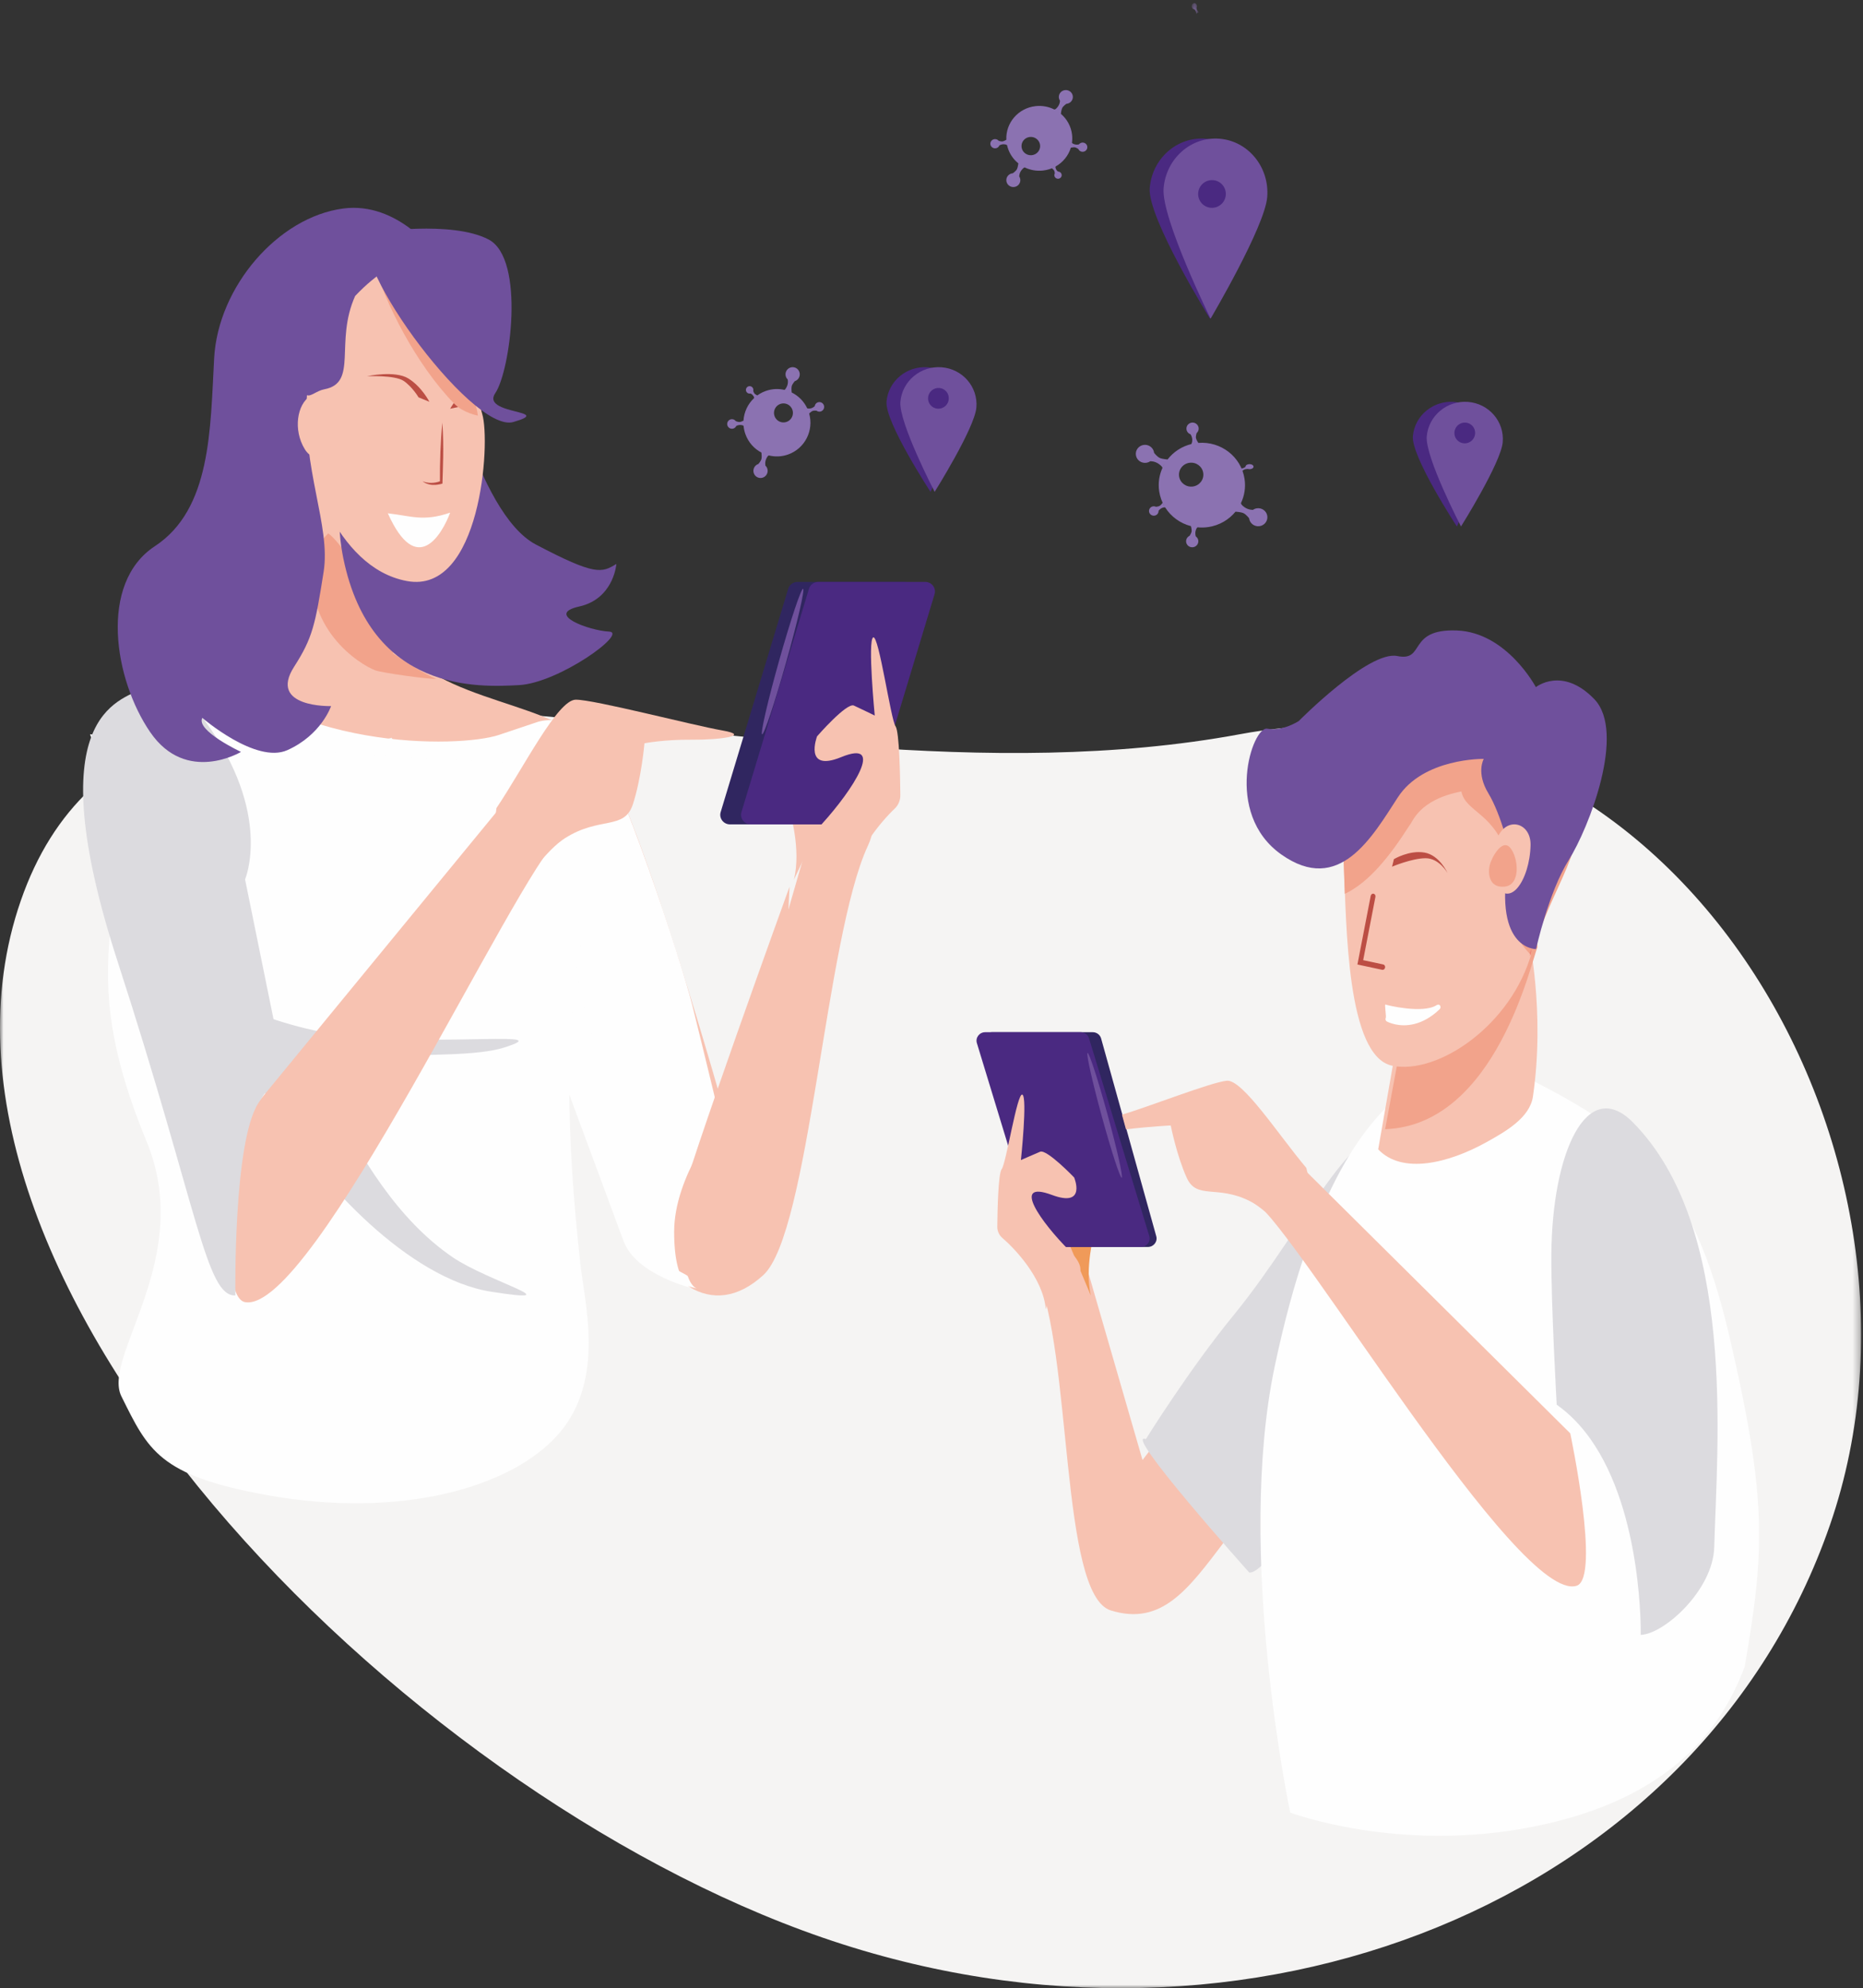 <?xml version="1.0" encoding="UTF-8"?>
<svg width="269px" height="287px" viewBox="0 0 269 287" version="1.1" xmlns="http://www.w3.org/2000/svg" xmlns:xlink="http://www.w3.org/1999/xlink">
    <rect x="0" y="0" width="269" height="287" fill="#333333" stroke="none"/>
    <title>BD11D4FC-D14D-43CF-8B3C-5E293E11D4BC</title>
    <defs>
        <polygon id="path-1" points="0.077 0.457 0.867 0.457 0.867 1.997 0.077 1.997"></polygon>
        <polygon id="path-3" points="0 0.035 268.727 0.035 268.727 185 0 185"></polygon>
    </defs>
    <g id="RadarCovid" stroke="none" stroke-width="1" fill="none" fill-rule="evenodd">
        <g id="RadarCovid_Manifiesto" transform="translate(-1030, -722)">
            <g id="Group-137" transform="translate(1030, 722)">
                <path d="M172.994,9.997 C173.002,10.001 173.006,10.003 173.006,10.003 C173.006,10.003 173.003,10 172.994,9.997" id="Fill-1" fill="#6F509C"></path>
                <path d="M144.314,20.527 C144.303,20.493 144.287,20.46 144.269,20.428 C144.287,20.457 144.302,20.488 144.314,20.527 M144.346,20.653 C144.341,20.614 144.331,20.575 144.318,20.536 C144.328,20.567 144.337,20.601 144.344,20.641 C144.345,20.645 144.345,20.649 144.346,20.653 M144.334,20.897 C144.342,20.863 144.348,20.829 144.35,20.794 C144.347,20.832 144.341,20.867 144.334,20.897 M144.352,20.781 C144.354,20.742 144.352,20.703 144.347,20.664 C144.353,20.705 144.354,20.744 144.352,20.781 M145.345,20.594 C145.341,20.559 145.335,20.525 145.331,20.493 C145.335,20.527 145.341,20.561 145.345,20.594 M145.331,20.491 C145.324,20.434 145.319,20.37 145.315,20.313 C145.32,20.372 145.324,20.431 145.331,20.491 M148.691,19.771 C149.43,19.69 150.096,20.212 150.179,20.938 C150.262,21.664 149.731,22.318 148.992,22.4 C148.253,22.482 147.587,21.959 147.504,21.234 C147.42,20.507 147.952,19.853 148.691,19.771 M147.509,23.916 C147.619,23.985 147.731,24.05 147.846,24.109 C147.745,24.057 147.61,23.984 147.509,23.916 M153.637,14.957 C153.654,14.961 153.67,14.965 153.687,14.969 C153.671,14.965 153.654,14.961 153.637,14.957 M153.274,14.779 C153.316,14.812 153.361,14.84 153.408,14.866 C153.359,14.84 153.314,14.811 153.274,14.779 M155.685,21.028 C155.673,21.061 155.664,21.096 155.658,21.13 C155.664,21.095 155.673,21.06 155.685,21.028 M152.359,24.955 C152.376,24.935 152.394,24.915 152.419,24.894 C152.397,24.913 152.378,24.934 152.359,24.955 M152.495,24.839 C152.497,24.838 152.5,24.837 152.502,24.835 C152.475,24.85 152.449,24.868 152.425,24.889 C152.444,24.873 152.466,24.857 152.495,24.839 M152.595,24.794 C152.566,24.803 152.537,24.816 152.51,24.831 C152.538,24.815 152.567,24.802 152.595,24.794 M152.686,24.772 C152.658,24.776 152.632,24.782 152.605,24.79 C152.635,24.781 152.662,24.776 152.686,24.772 M146.577,25.043 C146.56,25.039 146.544,25.035 146.527,25.031 C146.543,25.034 146.56,25.039 146.577,25.043 M146.94,25.22 C146.898,25.188 146.853,25.16 146.806,25.134 C146.855,25.16 146.9,25.189 146.94,25.22 M143.171,21.187 C143.419,21.462 143.846,21.487 144.126,21.243 C144.227,21.154 144.294,21.042 144.328,20.922 C144.316,20.966 144.305,20.993 144.305,20.993 C144.305,20.993 144.568,20.809 144.957,20.824 C145.298,20.837 145.408,20.955 145.408,20.955 C145.408,20.955 145.404,20.935 145.398,20.904 C145.622,21.989 146.221,22.922 147.044,23.585 C147.042,23.584 147.038,23.581 147.038,23.581 C147.038,23.581 146.98,24.137 146.837,24.419 C146.693,24.701 146.243,25.011 146.243,25.011 C146.252,25.011 146.26,25.011 146.268,25.011 C146.247,25.012 146.225,25.012 146.203,25.015 C145.646,25.077 145.247,25.569 145.309,26.115 C145.372,26.662 145.873,27.055 146.429,26.994 C146.985,26.933 147.386,26.44 147.323,25.893 C147.304,25.725 147.243,25.573 147.152,25.443 C147.161,25.454 147.166,25.462 147.166,25.462 C147.166,25.462 147.156,24.979 147.519,24.532 C147.814,24.169 147.941,24.165 147.978,24.175 C147.96,24.166 147.921,24.147 147.872,24.122 C148.681,24.535 149.62,24.725 150.595,24.618 C151.216,24.549 151.795,24.365 152.314,24.091 C152.25,24.126 152.17,24.168 152.112,24.195 C152.015,24.24 151.887,24.292 151.887,24.292 C151.887,24.292 152.121,24.471 152.206,24.612 C152.292,24.754 152.303,25.035 152.303,25.035 C152.316,25.016 152.328,24.999 152.339,24.983 C152.322,25.006 152.307,25.028 152.294,25.054 C152.164,25.311 152.271,25.622 152.533,25.75 C152.795,25.877 153.112,25.772 153.242,25.514 C153.371,25.257 153.264,24.946 153.002,24.818 C152.907,24.772 152.804,24.758 152.707,24.769 C152.742,24.765 152.765,24.765 152.765,24.765 C152.765,24.765 152.552,24.631 152.449,24.35 C152.369,24.129 152.411,24.048 152.42,24.034 C153.478,23.442 154.268,22.467 154.621,21.323 C154.682,21.309 155,21.24 155.192,21.266 C155.404,21.294 155.7,21.507 155.7,21.507 C155.698,21.501 155.697,21.496 155.695,21.491 C155.7,21.504 155.706,21.517 155.712,21.531 C155.871,21.863 156.274,22.005 156.612,21.848 C156.95,21.691 157.095,21.295 156.935,20.963 C156.776,20.631 156.372,20.489 156.035,20.646 C155.931,20.694 155.846,20.764 155.782,20.849 C155.787,20.841 155.792,20.836 155.792,20.836 C155.792,20.836 155.485,20.94 155.117,20.817 C154.878,20.738 154.803,20.652 154.78,20.612 C154.834,20.234 154.84,19.843 154.795,19.446 C154.656,18.23 154.054,17.176 153.181,16.433 C153.187,16.378 153.242,15.848 153.378,15.58 C153.521,15.299 153.971,14.989 153.971,14.989 C153.962,14.989 153.954,14.989 153.945,14.989 C153.968,14.988 153.989,14.987 154.011,14.985 C154.567,14.924 154.967,14.431 154.905,13.884 C154.842,13.338 154.341,12.945 153.785,13.006 C153.228,13.067 152.829,13.56 152.891,14.107 C152.91,14.274 152.971,14.427 153.062,14.557 C153.053,14.546 153.048,14.538 153.048,14.538 C153.048,14.538 153.058,15.02 152.695,15.468 C152.449,15.771 152.304,15.811 152.237,15.806 C151.431,15.399 150.499,15.213 149.531,15.32 C147.025,15.596 145.195,17.737 145.307,20.176 C145.294,20.185 144.965,20.383 144.756,20.414 C144.545,20.447 144.2,20.324 144.2,20.324 C144.216,20.348 144.232,20.37 144.246,20.391 C144.227,20.361 144.206,20.331 144.182,20.304 C143.934,20.03 143.506,20.005 143.227,20.249 C142.948,20.493 142.922,20.913 143.171,21.187" id="Fill-3" fill="#8B72B1"></path>
                <g id="Group-7" transform="translate(172, 0)">
                    <mask id="mask-2" fill="white">
                        <use xlink:href="#path-1"></use>
                    </mask>
                    <g id="Clip-6"></g>
                    <path d="M0.696,1.239 C0.682,1.252 0.666,1.266 0.647,1.281 C0.644,1.283 0.643,1.284 0.641,1.285 C0.66,1.272 0.679,1.256 0.696,1.239 M0.575,1.321 C0.596,1.312 0.616,1.301 0.635,1.289 C0.615,1.302 0.595,1.313 0.575,1.321 M0.511,1.339 C0.53,1.335 0.549,1.33 0.568,1.323 C0.547,1.331 0.528,1.336 0.511,1.339 M0.286,1.299 C0.354,1.339 0.426,1.351 0.496,1.341 C0.471,1.345 0.455,1.345 0.455,1.345 C0.455,1.345 0.606,1.459 0.679,1.7 C0.742,1.911 0.707,1.997 0.707,1.997 C0.707,1.997 0.833,1.904 0.913,1.853 C0.997,1.798 1.077,1.75 1.077,1.75 C1.077,1.75 0.912,1.596 0.851,1.476 C0.79,1.354 0.782,1.114 0.782,1.114 C0.773,1.13 0.765,1.145 0.757,1.158 C0.769,1.139 0.78,1.12 0.789,1.098 C0.88,0.878 0.805,0.611 0.619,0.502 C0.433,0.394 0.208,0.484 0.116,0.704 C0.024,0.924 0.101,1.19 0.286,1.299" id="Fill-5" fill="#8B72B1" mask="url(#mask-2)"></path>
                </g>
                <path d="M117.734,59.105 C117.754,59.136 117.777,59.166 117.802,59.194 C117.779,59.169 117.756,59.14 117.734,59.105 L117.734,59.105 Z M117.673,58.985 C117.688,59.023 117.706,59.06 117.728,59.096 C117.711,59.068 117.695,59.036 117.677,58.996 C117.675,58.992 117.674,58.988 117.673,58.985 L117.673,58.985 Z M117.627,58.736 C117.627,58.771 117.629,58.807 117.634,58.843 C117.629,58.804 117.627,58.768 117.627,58.736 L117.627,58.736 Z M117.637,58.857 C117.644,58.896 117.654,58.935 117.669,58.974 C117.654,58.934 117.643,58.895 117.637,58.857 L117.637,58.857 Z M116.698,59.279 C116.711,59.313 116.725,59.347 116.737,59.378 C116.724,59.345 116.71,59.312 116.698,59.279 L116.698,59.279 Z M116.737,59.38 C116.758,59.436 116.778,59.5 116.795,59.556 C116.777,59.498 116.758,59.439 116.737,59.38 L116.737,59.38 Z M113.586,60.899 C112.875,61.155 112.091,60.783 111.836,60.068 C111.581,59.354 111.951,58.567 112.662,58.31 C113.374,58.054 114.157,58.425 114.412,59.14 C114.667,59.855 114.297,60.642 113.586,60.899 L113.586,60.899 Z M113.768,56.428 C113.643,56.384 113.517,56.345 113.388,56.312 C113.501,56.341 113.652,56.383 113.768,56.428 L113.768,56.428 Z M109.842,66.932 C109.825,66.931 109.807,66.931 109.79,66.931 C109.807,66.931 109.824,66.931 109.842,66.932 L109.842,66.932 Z M110.243,67.025 C110.194,67.003 110.143,66.984 110.09,66.969 C110.145,66.984 110.196,67.003 110.243,67.025 L110.243,67.025 Z M106.371,61.271 C106.374,61.235 106.375,61.199 106.373,61.162 C106.376,61.2 106.375,61.237 106.371,61.271 L106.371,61.271 Z M108.724,56.517 C108.712,56.542 108.699,56.567 108.68,56.593 C108.696,56.57 108.711,56.544 108.724,56.517 L108.724,56.517 Z M108.618,56.667 C108.616,56.669 108.613,56.671 108.611,56.673 C108.634,56.651 108.656,56.626 108.675,56.6 C108.66,56.62 108.641,56.642 108.618,56.667 L108.618,56.667 Z M108.53,56.737 C108.556,56.72 108.581,56.7 108.604,56.679 C108.58,56.702 108.555,56.721 108.53,56.737 L108.53,56.737 Z M108.445,56.78 C108.471,56.769 108.496,56.757 108.52,56.742 C108.493,56.758 108.468,56.77 108.445,56.78 L108.445,56.78 Z M114.421,55.068 C114.438,55.069 114.456,55.069 114.473,55.069 C114.456,55.069 114.439,55.069 114.421,55.068 L114.421,55.068 Z M114.019,54.975 C114.069,54.997 114.12,55.016 114.173,55.031 C114.118,55.016 114.066,54.997 114.019,54.975 L114.019,54.975 Z M118.707,58.167 C118.397,57.948 117.968,58.024 117.75,58.336 C117.671,58.45 117.631,58.579 117.627,58.708 C117.628,58.661 117.633,58.631 117.633,58.631 C117.633,58.631 117.416,58.879 117.028,58.956 C116.688,59.022 116.551,58.929 116.551,58.929 C116.551,58.929 116.559,58.949 116.573,58.978 C116.092,57.933 115.278,57.13 114.306,56.654 L114.313,56.656 C114.313,56.656 114.239,56.08 114.313,55.76 C114.388,55.442 114.759,55.023 114.759,55.023 C114.75,55.025 114.742,55.027 114.733,55.029 C114.755,55.023 114.776,55.016 114.798,55.009 C115.333,54.816 115.611,54.224 115.419,53.685 C115.227,53.148 114.638,52.868 114.102,53.061 C113.567,53.254 113.289,53.847 113.481,54.384 C113.539,54.549 113.636,54.69 113.757,54.8 C113.746,54.79 113.738,54.783 113.738,54.783 C113.738,54.783 113.864,55.269 113.611,55.808 C113.406,56.244 113.282,56.279 113.242,56.276 C113.263,56.281 113.305,56.291 113.36,56.305 C112.461,56.077 111.487,56.106 110.549,56.444 C109.951,56.659 109.422,56.982 108.974,57.381 C109.03,57.33 109.099,57.269 109.15,57.228 C109.235,57.16 109.349,57.077 109.349,57.077 C109.349,57.077 109.075,56.951 108.957,56.828 C108.839,56.706 108.761,56.423 108.761,56.423 C108.752,56.445 108.745,56.465 108.738,56.485 C108.748,56.458 108.759,56.431 108.765,56.403 C108.832,56.112 108.652,55.822 108.363,55.755 C108.074,55.688 107.786,55.869 107.718,56.16 C107.652,56.45 107.832,56.74 108.121,56.807 C108.226,56.832 108.331,56.822 108.425,56.787 C108.391,56.8 108.368,56.806 108.368,56.806 C108.368,56.806 108.611,56.891 108.779,57.151 C108.911,57.355 108.889,57.447 108.883,57.464 C107.979,58.312 107.428,59.483 107.352,60.723 C107.296,60.752 106.998,60.896 106.802,60.916 C106.585,60.937 106.242,60.791 106.242,60.791 C106.245,60.797 106.248,60.801 106.251,60.807 C106.242,60.794 106.234,60.782 106.225,60.77 C105.988,60.472 105.556,60.423 105.259,60.661 C104.962,60.899 104.913,61.333 105.15,61.631 C105.387,61.93 105.819,61.978 106.116,61.741 C106.207,61.668 106.275,61.576 106.318,61.476 C106.314,61.485 106.311,61.491 106.311,61.491 C106.311,61.491 106.589,61.314 106.983,61.351 C107.238,61.375 107.332,61.445 107.364,61.479 C107.402,61.875 107.488,62.272 107.628,62.663 C108.055,63.86 108.901,64.784 109.941,65.33 C109.949,65.388 110.02,65.937 109.95,66.24 C109.875,66.558 109.504,66.977 109.504,66.977 C109.513,66.975 109.521,66.973 109.529,66.971 C109.508,66.977 109.487,66.984 109.465,66.991 C108.93,67.184 108.652,67.776 108.844,68.315 C109.036,68.852 109.625,69.132 110.161,68.939 C110.696,68.746 110.974,68.153 110.782,67.616 C110.724,67.451 110.627,67.31 110.506,67.2 C110.517,67.21 110.525,67.217 110.525,67.217 C110.525,67.217 110.399,66.731 110.652,66.193 C110.823,65.828 110.956,65.753 111.024,65.743 C111.918,65.965 112.884,65.934 113.816,65.599 C116.228,64.729 117.528,62.134 116.836,59.693 C116.847,59.682 117.126,59.403 117.323,59.322 C117.525,59.24 117.895,59.283 117.895,59.283 C117.873,59.262 117.853,59.244 117.834,59.226 C117.86,59.252 117.887,59.277 117.918,59.299 C118.229,59.518 118.657,59.442 118.875,59.13 C119.093,58.818 119.018,58.387 118.707,58.167 L118.707,58.167 Z" id="Fill-8" fill="#8B72B1"></path>
                <path d="M168.004,67.992 C167.999,68.002 167.996,68.008 167.996,68.008 C167.996,68.008 168.001,68.003 168.004,67.992" id="Fill-10" fill="#8B72B1"></path>
                <path d="M172.516,62.678 C172.561,62.66 172.604,62.639 172.646,62.615 C172.607,62.638 172.566,62.659 172.516,62.678 M172.35,62.724 C172.402,62.715 172.453,62.701 172.504,62.683 C172.464,62.697 172.419,62.709 172.365,62.722 C172.361,62.722 172.355,62.723 172.35,62.724 M172.025,62.721 C172.071,62.729 172.117,62.735 172.162,62.737 C172.111,62.734 172.065,62.728 172.025,62.721 M172.18,62.738 C172.232,62.739 172.284,62.734 172.335,62.726 C172.282,62.736 172.23,62.739 172.18,62.738 M172.476,64.005 C172.523,63.996 172.569,63.988 172.611,63.981 C172.566,63.988 172.521,63.997 172.476,64.005 M172.614,63.981 C172.688,63.969 172.775,63.96 172.85,63.952 C172.771,63.961 172.692,63.969 172.614,63.981 M173.735,68.26 C173.88,69.204 173.217,70.085 172.255,70.227 C171.294,70.369 170.397,69.719 170.252,68.774 C170.108,67.83 170.77,66.949 171.732,66.807 C172.694,66.665 173.59,67.315 173.735,68.26 M168.162,66.944 C168.076,67.089 167.996,67.235 167.922,67.386 C167.986,67.253 168.077,67.077 168.162,66.944 M180.382,74.375 C180.378,74.396 180.373,74.418 180.369,74.44 C180.373,74.419 180.377,74.397 180.382,74.375 M180.601,73.9 C180.56,73.956 180.524,74.015 180.492,74.077 C180.524,74.012 180.561,73.953 180.601,73.9 M172.051,77.267 C172.036,77.269 172.021,77.27 172.006,77.272 C172.021,77.27 172.036,77.269 172.051,77.267 M172.403,77.3 C172.359,77.286 172.313,77.277 172.266,77.271 C172.314,77.277 172.361,77.286 172.403,77.3 M167.016,73.222 C167.045,73.242 167.072,73.265 167.101,73.296 C167.075,73.269 167.046,73.245 167.016,73.222 M167.177,73.39 C167.18,73.393 167.181,73.397 167.183,73.4 C167.161,73.366 167.136,73.333 167.108,73.303 C167.13,73.327 167.153,73.355 167.177,73.39 M167.244,73.517 C167.228,73.48 167.21,73.445 167.189,73.41 C167.212,73.445 167.23,73.482 167.244,73.517 M167.276,73.632 C167.269,73.598 167.26,73.563 167.247,73.53 C167.261,73.567 167.27,73.602 167.276,73.632 M166.617,65.803 C166.622,65.782 166.627,65.76 166.631,65.738 C166.627,65.759 166.623,65.781 166.617,65.803 M166.399,66.278 C166.44,66.222 166.476,66.162 166.508,66.101 C166.476,66.165 166.439,66.225 166.399,66.278 M171.582,61.241 C171.228,61.573 171.216,62.123 171.554,62.47 C171.678,62.596 171.83,62.677 171.991,62.714 C171.932,62.701 171.896,62.687 171.896,62.687 C171.896,62.687 172.154,63.017 172.153,63.517 C172.151,63.955 172.001,64.102 172.001,64.102 C172.001,64.102 172.026,64.096 172.068,64.087 C170.634,64.428 169.423,65.242 168.58,66.331 C168.581,66.329 168.585,66.324 168.585,66.324 C168.585,66.324 167.842,66.275 167.46,66.105 C167.078,65.935 166.644,65.372 166.644,65.372 C166.645,65.384 166.645,65.394 166.645,65.405 C166.642,65.377 166.641,65.349 166.636,65.321 C166.527,64.61 165.852,64.12 165.128,64.227 C164.405,64.334 163.906,64.997 164.015,65.708 C164.123,66.419 164.799,66.909 165.522,66.802 C165.745,66.769 165.945,66.684 166.114,66.561 C166.099,66.572 166.088,66.579 166.088,66.579 C166.088,66.579 166.73,66.543 167.343,66.987 C167.841,67.348 167.854,67.511 167.84,67.559 C167.852,67.535 167.874,67.485 167.906,67.42 C167.395,68.48 167.189,69.695 167.379,70.941 C167.501,71.734 167.775,72.469 168.164,73.122 C168.114,73.041 168.054,72.94 168.015,72.867 C167.951,72.745 167.876,72.583 167.876,72.583 C167.876,72.583 167.649,72.892 167.465,73.009 C167.281,73.126 166.907,73.154 166.907,73.154 C166.933,73.169 166.956,73.183 166.978,73.197 C166.948,73.178 166.917,73.158 166.882,73.143 C166.534,72.989 166.124,73.142 165.968,73.484 C165.811,73.826 165.967,74.228 166.316,74.382 C166.664,74.536 167.073,74.383 167.229,74.04 C167.286,73.916 167.301,73.784 167.282,73.658 C167.288,73.704 167.29,73.734 167.29,73.734 C167.29,73.734 167.457,73.454 167.826,73.308 C168.116,73.194 168.225,73.244 168.245,73.256 C169.085,74.584 170.419,75.552 171.96,75.949 C171.981,76.026 172.088,76.432 172.063,76.679 C172.037,76.953 171.768,77.343 171.768,77.343 C171.775,77.34 171.782,77.339 171.789,77.336 C171.772,77.343 171.754,77.351 171.737,77.359 C171.303,77.58 171.134,78.104 171.358,78.531 C171.583,78.957 172.117,79.123 172.551,78.902 C172.985,78.682 173.155,78.157 172.93,77.731 C172.861,77.6 172.762,77.495 172.647,77.416 C172.657,77.423 172.665,77.428 172.665,77.428 C172.665,77.428 172.511,77.04 172.656,76.561 C172.75,76.251 172.861,76.15 172.913,76.119 C173.419,76.169 173.94,76.158 174.466,76.081 C176.076,75.842 177.449,75.018 178.395,73.862 C178.47,73.866 179.177,73.911 179.539,74.072 C179.922,74.242 180.355,74.806 180.355,74.806 C180.355,74.794 180.355,74.784 180.355,74.773 C180.358,74.801 180.359,74.828 180.363,74.857 C180.472,75.568 181.148,76.057 181.872,75.951 C182.595,75.844 183.094,75.18 182.985,74.47 C182.876,73.758 182.201,73.269 181.477,73.375 C181.255,73.409 181.055,73.494 180.886,73.617 C180.901,73.606 180.912,73.598 180.912,73.598 C180.912,73.598 180.269,73.635 179.656,73.191 C179.241,72.89 179.18,72.706 179.184,72.619 C179.686,71.565 179.889,70.358 179.699,69.121 C179.209,65.917 176.271,63.671 173.031,63.935 C173.02,63.918 172.739,63.505 172.687,63.24 C172.634,62.97 172.78,62.521 172.78,62.521 C172.749,62.543 172.721,62.563 172.694,62.582 C172.732,62.556 172.771,62.53 172.806,62.497 C173.158,62.165 173.171,61.614 172.833,61.268 C172.495,60.921 171.935,60.909 171.582,61.241" id="Fill-12" fill="#8B72B1"></path>
                <path d="M179.99,67.613 C179.972,67.6 179.953,67.584 179.932,67.566 C179.93,67.564 179.929,67.562 179.927,67.56 C179.945,67.579 179.966,67.596 179.99,67.613 M180.003,67.62 C180.021,67.632 180.041,67.642 180.062,67.653 C180.042,67.643 180.022,67.633 180.003,67.62 M179.876,67.497 C179.889,67.517 179.904,67.536 179.922,67.555 C179.903,67.536 179.888,67.516 179.876,67.497 M179.849,67.435 C179.855,67.454 179.862,67.473 179.873,67.49 C179.862,67.471 179.854,67.452 179.849,67.435 M179.888,67.216 C179.84,67.283 179.828,67.354 179.844,67.421 C179.838,67.397 179.837,67.381 179.837,67.381 C179.837,67.381 179.696,67.531 179.386,67.61 C179.114,67.678 179,67.647 179,67.647 C179,67.647 179.128,67.766 179.201,67.843 C179.276,67.923 179.344,68 179.344,68 C179.344,68 179.535,67.833 179.69,67.771 C179.844,67.708 180.159,67.693 180.159,67.693 C180.137,67.685 180.118,67.677 180.099,67.67 C180.125,67.68 180.151,67.691 180.18,67.699 C180.473,67.781 180.818,67.699 180.949,67.515 C181.08,67.331 180.949,67.115 180.657,67.032 C180.364,66.949 180.02,67.032 179.888,67.216" id="Fill-14" fill="#8B72B1"></path>
                <g id="Group-18" transform="translate(0, 102)">
                    <mask id="mask-4" fill="white">
                        <use xlink:href="#path-3"></use>
                    </mask>
                    <g id="Clip-17"></g>
                    <path d="M264.227,118.14 C245.487,172.275 180.365,198.938 118.773,177.694 C57.181,156.45 -15.746,82.173 2.994,28.038 C21.735,-26.097 106.586,17.395 179.049,3.983 C240.975,-7.479 282.968,64.006 264.227,118.14" id="Fill-16" fill="#F5F4F3" mask="url(#mask-4)"></path>
                </g>
                <path d="M43.789,62 C36.37,95.296 24,91.277 24,91.277 C24,91.277 41.701,106.525 52.991,106.992 C57.278,107.169 62.826,104.275 62.487,98.842 C62.148,93.409 63.844,80.166 65.878,75.413 C67.913,70.658 43.789,62 43.789,62" id="Fill-19" fill="#F7C2B1"></path>
                <path d="M56.875,92 C63.437,102.033 80.624,100.78 86.561,108.932 C92.498,117.085 104.998,161.924 104.998,161.924 L118.123,116.458 C118.123,116.458 128.766,114.663 125.309,122.102 C119.162,135.331 116.87,178.012 110.203,184.075 C102.789,190.816 95.412,185.329 91.249,173.526 C87.221,162.108 77.186,137.466 70,128.059 C62.812,118.653 55,103.601 55,103.601 L56.875,92 Z" id="Fill-21" fill="#F7C2B1"></path>
                <path d="M27.958,93.29 C40.994,108.587 66.444,107.962 72.031,106.089 L77.618,104.216 C77.618,104.216 81.964,102.655 85.688,107.026 C89.412,111.396 98.413,138.868 99.965,145.112 C101.517,151.356 104,161.657 104,161.657 C104,161.657 97.341,169.697 97.341,177.814 C97.341,185.93 100.169,186 100.169,186 C100.169,186 91.896,184.135 90.033,179.14 C88.171,174.145 71.41,128.878 71.41,128.878 L25.165,129.815 C25.165,129.815 17.095,92.353 21.13,92.041 C25.165,91.729 27.958,93.29 27.958,93.29" id="Fill-23" fill="#FEFEFE"></path>
                <path d="M98.93,185.985 C99.018,186.014 99.07,186.015 99.07,186.015 C99.07,186.015 99.019,186.005 98.93,185.985" id="Fill-25" fill="#087CC0"></path>
                <path d="M101.167,162.877 C98.391,163.713 93.693,173.324 93.693,173.324 C93.693,173.324 83.015,150.55 79.812,119 L76,140.404 C81.262,154.225 89.52,175.912 90.813,179.287 C92.571,183.874 99.661,185.788 100.633,186 C100.368,185.912 99.78,185.565 99.294,184.188 C99.014,183.938 97.409,183.205 97.11,182.935 C94.547,180.637 95.615,175.204 97.323,169.145 C99.032,163.086 103.943,162.041 101.167,162.877" id="Fill-27" fill="#FEFEFE"></path>
                <path d="M13,106 C22.49,131.762 8.682,134.541 21.17,164.779 C28.145,181.667 14.665,195.794 17.529,201.563 C21.396,209.348 22.953,213.006 38.521,215.815 C57.75,219.284 73.91,214.777 80.687,206.952 C87.464,199.128 84.385,188.074 83.766,182.153 C83.147,176.232 80.461,152.747 83.968,136.125 C86.707,123.146 75.411,110.167 75.411,110.167 L56.535,109.232 L13,106 Z" id="Fill-29" fill="#FEFEFE"></path>
                <path d="M29.201,146.233 C27.548,140.219 36.227,148.099 50.484,149.55 C64.743,151.003 80.654,148.721 72.801,151.209 C64.949,153.698 43.459,149.965 47.385,157.845 C52.005,167.119 57.462,176.094 65.362,181.486 C70.528,185.011 82.926,188.329 70.942,186.463 C58.957,184.596 46.145,170.495 40.566,161.371 C34.987,152.246 29.57,147.574 29.201,146.233" id="Fill-31" fill="#DCDBDF"></path>
                <path d="M114,128 C114,128 98.916,169.62 98.198,173.94 C97.48,178.26 98.916,181 99.327,181 C99.737,181 112.563,158.452 112.563,158.452 L114,128 Z" id="Fill-33" fill="#F7C2B1"></path>
                <path d="M114.625,127 C115.75,122.588 114,117 114,117 L119,117.735 L114.625,127 Z" id="Fill-35" fill="#F7C2B1"></path>
                <path d="M120.847,119 L105.402,119 C104.465,119 103.791,118.11 104.059,117.224 L113.809,84.986 C113.987,84.401 114.533,84 115.152,84 L130.598,84 C131.536,84 132.209,84.89 131.94,85.776 L122.19,118.013 C122.014,118.599 121.467,119 120.847,119" id="Fill-37" fill="#302660"></path>
                <path d="M123.848,119 L108.402,119 C107.465,119 106.791,118.11 107.059,117.224 L116.81,84.986 C116.987,84.401 117.532,84 118.152,84 L133.598,84 C134.535,84 135.209,84.89 134.941,85.776 L125.191,118.013 C125.013,118.599 124.467,119 123.848,119" id="Fill-39" fill="#4A2981"></path>
                <path d="M112.498,95.363 C110.865,101.161 109.765,105.923 110.043,105.999 C110.32,106.075 111.869,101.436 113.502,95.637 C115.135,89.839 116.234,85.077 115.957,85.001 C115.68,84.926 114.131,89.564 112.498,95.363" id="Fill-41" fill="#6F509C"></path>
                <path d="M122.407,129 C122.854,123.516 127.435,118.377 129.178,116.736 C129.707,116.237 130.006,115.53 130,114.788 C129.974,112.055 129.858,105.602 129.312,104.848 C128.619,103.889 126.884,91.534 126.074,92.014 C125.264,92.493 126.305,103.289 126.305,103.289 C126.305,103.289 124.339,102.33 123.298,101.85 C122.257,101.37 117.977,106.288 117.977,106.288 C117.977,106.288 115.97,111.545 121.457,109.293 C127.972,106.619 123.085,114.079 118.742,118.865 C115.163,122.809 118.209,123.681 118.209,123.681 L121.1,123.561 L122.407,129 Z" id="Fill-43" fill="#F7C2B1"></path>
                <path d="M35.363,187.959 C45.169,189.835 74.443,126.244 80.878,120.793 C85.319,117.03 75.142,113 75.142,113 L33.719,163.441 C33.719,163.441 31.289,187.179 35.363,187.959" id="Fill-45" fill="#F7C2B1"></path>
                <path d="M71.684,116.648 C75.648,110.741 80.506,101.037 83.119,101 C85.731,100.964 99.98,104.687 104.291,105.439 C108.602,106.191 103.871,106.814 99.87,106.777 C95.87,106.741 93.056,107.292 93.056,107.292 C93.056,107.292 92.618,112.336 91.377,116.115 C90.135,119.894 86.59,117.785 81.549,121.013 C76.507,124.242 69,138 69,138 L71.684,116.648 Z" id="Fill-47" fill="#F7C2B1"></path>
                <path d="M29.578,104.041 C39.439,117.497 35.385,126.941 35.385,126.941 L41,154.52 C41,154.52 40.939,153.58 37.298,159.243 C33.656,164.906 33.986,186.998 33.986,186.998 C29.739,187.178 28.582,174.533 17,138.851 C5.419,103.169 17.099,101.252 20.688,99.346 C24.277,97.439 29.578,104.041 29.578,104.041" id="Fill-49" fill="#DCDBDF"></path>
                <path d="M71,82.19 C70.669,82.073 70.335,81.949 70,81.81 L71,82.19 Z" id="Fill-51" fill="#FEFEFE"></path>
                <path d="M56.763,94.336 C56.827,91.175 57.254,84.265 54.976,84.575 C52.922,84.854 49.179,78.09 47.38,77 L45.858,78.663 C45.626,79.167 45.408,79.668 45.206,80.164 C43.598,90.677 51.877,95.885 54.172,96.759 C55.163,97.137 62.051,98.08 63,97.995 C61.583,97.493 57.956,95.12 56.763,94.336" id="Fill-53" fill="#F2A38B"></path>
                <path d="M63.741,50 C63.741,50 68.74,74.059 77.364,78.597 C85.987,83.134 86.882,82.69 89,81.407 C89,81.407 88.681,85.815 84.523,87.295 C84.242,87.394 83.942,87.482 83.625,87.551 C78.614,88.671 85.108,91.037 87.94,91.171 C90.77,91.306 80.693,98.593 74.926,98.897 C69.158,99.199 53.577,100.056 49.576,80.607 C45.574,61.158 63.741,50 63.741,50" id="Fill-55" fill="#6F509C"></path>
                <path d="M61.281,38 C61.281,38 65.438,39.746 67.665,44.457 C69.891,49.166 68.384,55.61 69.63,59.762 C70.875,63.913 69.391,85.847 58.763,83.875 C48.135,81.902 44.371,66.639 43.359,63.268 C42.349,59.897 43.338,46.912 48.007,42.585 C52.678,38.257 61.281,38 61.281,38" id="Fill-57" fill="#F7C2B1"></path>
                <path d="M62,58 C62,58 60.929,55.871 58.988,54.648 C57.046,53.426 53,54.308 53,54.308 C53,54.308 57.023,54.12 58.287,54.986 C59.551,55.851 60.437,57.36 60.437,57.36 L62,58 Z" id="Fill-59" fill="#BC4E44"></path>
                <path d="M65,59 C65,59 66.101,56.987 67.655,56.203 C69.209,55.421 71,57.152 71,57.152 C71,57.152 69.109,56.183 68.084,56.769 C67.062,57.352 66.192,58.745 66.192,58.745 L65,59 Z" id="Fill-61" fill="#BC4E44"></path>
                <path d="M56,74.097 C59.366,74.472 61.113,75.339 65,74 C63.822,77.138 60.181,83.428 56,74.097" id="Fill-63" fill="#FEFEFE"></path>
                <path d="M63.878,61 C63.605,63.617 63.503,66.821 63.521,69.476 C62.767,69.755 61.821,69.809 61,69.465 C62.242,70.413 63.793,69.812 63.883,69.813 C63.942,67.628 64.117,64.725 63.878,61" id="Fill-65" fill="#BC4E44"></path>
                <path d="M60.614,37 C60.614,37 64.822,38.71 67.022,43.455 C69.221,48.198 67.594,54.756 68.803,58.948 C68.881,59.224 68.948,59.579 69,60 C69,60 66.856,59.578 65.612,58.299 C59.967,52.5 55.626,43.658 54,38.181 C57.521,37.136 60.614,37 60.614,37" id="Fill-67" fill="#F2A38B"></path>
                <path d="M53.903,33.557 C53.903,33.557 65.239,31.78 70.558,34.575 C75.88,37.37 73.682,53.592 71.518,56.742 C69.356,59.892 80.216,59.17 74.118,60.919 C68.017,62.666 48.615,35.673 53.903,33.557" id="Fill-69" fill="#6F509C"></path>
                <path d="M63,36.91 C62.999,36.616 57.484,29.075 49.591,30.095 C40.147,31.319 31.484,41.408 30.921,51.703 C30.36,61.998 30.495,73.502 22.357,78.847 C14.221,84.188 16.477,98.106 21.69,105.691 C26.902,113.276 34.798,108.538 34.798,108.538 C34.798,108.538 28.236,105.465 29.213,103.625 C29.213,103.625 36.956,110.317 41.495,108.283 C46.412,106.08 47.804,101.926 47.804,101.926 C47.804,101.926 38.645,102.187 42.474,96.234 C45.142,92.087 45.527,90.144 46.73,82.543 C47.783,75.897 43.579,67.657 44.322,57.045 C44.876,57.292 45.711,56.406 46.84,56.191 C51.751,55.257 48.281,49.415 51.279,42.725 C57.758,35.882 62.482,37.086 63,36.91" id="Fill-71" fill="#6F509C"></path>
                <path d="M47.707,60.84 C47.707,60.84 46.73,56.042 44.819,57.172 C42.909,58.305 42.284,62.052 44.015,64.852 C45.747,67.653 48.99,64.947 47.707,60.84" id="Fill-73" fill="#F7C2B1"></path>
                <path d="M208.389,158 C202.751,166.599 195.015,171.001 189.914,177.988 C184.813,184.975 164.97,210.755 164.97,210.755 L155.768,178.96 C155.768,178.96 146.624,177.422 149.593,183.796 C154.875,195.133 153.002,230.184 160.388,232.466 C167.716,234.73 171.513,229.484 176.755,222.579 C183.029,214.314 190.939,196.963 197.113,188.901 C203.288,180.84 210,167.942 210,167.942 L208.389,158 Z" id="Fill-75" fill="#F7C2B1"></path>
                <path d="M157.5,187 C156.6,183.029 158,178 158,178 L154,178.661 L157.5,187 Z" id="Fill-77" fill="#F09A59"></path>
                <path d="M151.957,180 L165.748,180 C166.585,180 167.186,179.212 166.947,178.427 L158.982,149.874 C158.824,149.355 158.336,149 157.783,149 L143.251,149 C142.414,149 141.814,149.789 142.053,150.574 L150.758,179.126 C150.916,179.645 151.404,180 151.957,180" id="Fill-79" fill="#302660"></path>
                <path d="M150.958,180 L164.748,180 C165.585,180 166.186,179.212 165.947,178.427 L157.241,149.874 C157.083,149.355 156.596,149 156.042,149 L142.252,149 C141.415,149 140.813,149.789 141.053,150.574 L149.759,179.126 C149.917,179.645 150.404,180 150.958,180" id="Fill-81" fill="#4A2981"></path>
                <path d="M159.918,160.882 C161.279,165.852 162.195,169.934 161.964,169.999 C161.733,170.064 160.443,166.088 159.082,161.117 C157.72,156.147 156.804,152.066 157.036,152.001 C157.267,151.936 158.557,155.912 159.918,160.882" id="Fill-83" fill="#6F509C"></path>
                <path d="M151.009,189 C150.596,184.405 146.367,180.099 144.759,178.725 C144.27,178.307 143.994,177.714 144,177.093 C144.023,174.803 144.131,169.396 144.634,168.765 C145.275,167.961 146.877,157.609 147.624,158.011 C148.372,158.413 147.41,167.458 147.41,167.458 C147.41,167.458 149.226,166.654 150.186,166.253 C151.148,165.85 155.098,169.97 155.098,169.97 C155.098,169.97 156.951,174.376 151.886,172.489 C145.872,170.248 150.383,176.499 154.392,180.508 C157.696,183.812 154.884,184.543 154.884,184.543 L152.215,184.443 L151.009,189 Z" id="Fill-85" fill="#F7C2B1"></path>
                <path d="M201.959,165.857 C213.128,183.424 212.051,185.115 202.493,197.247 C198.699,202.063 183.633,227.509 180.376,226.992 C180.376,226.992 161.92,206.381 165.448,207.744 C165.448,207.744 171.693,197.69 178.091,189.888 C188.886,176.725 196.975,158.017 201.959,165.857" id="Fill-87" fill="#DCDBDF"></path>
                <path d="M218.731,154.713 C236.291,163.342 244.326,169.655 249.778,193.187 C255.23,216.719 254.785,223.947 251.915,240.591 C248.621,249.375 241.414,259.729 221.29,263.704 C201.886,267.537 186.298,261.647 186.298,261.647 C186.298,261.647 178.356,224.245 184.064,197.205 C189.516,171.377 197.265,161.333 203.864,156.742 C210.464,152.15 218.731,154.713 218.731,154.713" id="Fill-89" fill="#FEFEFE"></path>
                <path d="M220.682,135 C220.682,135 223.14,145.985 221.342,158.284 C220.895,161.348 217.403,163.334 214.656,164.86 C209.138,167.927 202.461,169.558 199,165.909 L202.12,148.027 L220.682,135 Z" id="Fill-91" fill="#F7C2B1"></path>
                <path d="M221.871,135 L202.771,148.08 L200,163 C216.07,162.441 221.157,138.486 222,136.739 C221.925,135.632 221.871,135 221.871,135" id="Fill-93" fill="#F2A38B"></path>
                <path d="M198.462,107.524 C198.187,107.72 197.856,108.102 197.501,108.649 C195.87,111.156 193.718,117.126 194.03,124.543 C194.409,133.58 194.439,152.502 201.033,153.84 C207.626,155.179 218.284,147.982 221.186,137.422 C224.088,126.862 229.726,122.431 227.486,113.415 C225.247,104.399 198.462,107.524 198.462,107.524" id="Fill-95" fill="#F7C2B1"></path>
                <path d="M198.459,107.534 C198.459,107.534 225.246,104.349 227.486,113.537 C229.726,122.724 224.088,127.239 221.185,138 C219.359,136.048 217.542,134.383 217.896,124.336 C216.051,117.264 211.628,117.353 211.01,114.247 C204.782,115.456 203.969,118.726 203.558,119.081 C200.632,123.681 197.616,127.403 194.176,129.032 C194.121,127.512 194.078,126.105 194.027,124.877 C193.7,116.964 196.397,109.032 198.459,107.534" id="Fill-97" fill="#F2A38B"></path>
                <path d="M220.959,137.467 C221.435,135.802 220.647,139.264 220.959,137.467" id="Fill-99" fill="#EA5E5D"></path>
                <path d="M199.576,139.993 L196,139.226 L197.917,129.32 C197.958,129.106 198.145,128.967 198.332,129.007 C198.52,129.048 198.64,129.252 198.598,129.467 L196.831,138.6 L199.726,139.221 C199.913,139.261 200.033,139.466 199.992,139.68 C199.95,139.894 199.764,140.033 199.576,139.993" id="Fill-101" fill="#BC4E44"></path>
                <path d="M201.483,147.873 C200.708,147.712 200.244,147.45 200.23,147.445 C200.062,147.345 200,147.113 200.093,146.926 C200.189,146.736 199.885,144.916 200.05,145.003 C200.182,145.09 205.437,146.371 207.422,145.101 C207.596,144.99 207.788,144.977 207.918,145.131 C208.043,145.29 208.023,145.537 207.875,145.678 C205.311,148.136 202.889,148.167 201.483,147.873" id="Fill-103" fill="#FEFEFE"></path>
                <path d="M201.267,124.02 C201.267,124.02 203.468,122.696 205.664,123.065 C207.86,123.435 209,126 209,126 C209,126 207.807,123.878 205.84,123.886 C203.871,123.893 201,125.106 201,125.106 L201.267,124.02 Z" id="Fill-105" fill="#BC4E44"></path>
                <path d="M218.042,123.028 C218.042,123.028 216.732,117.518 214.912,114.525 C213.092,111.532 214.241,109.549 214.241,109.549 C214.241,109.549 205.552,109.387 201.846,115.082 C198.138,120.777 193.391,129.284 184.996,123.335 C176.6,117.386 180.85,104.744 183.002,105.184 C185.154,105.623 187.52,104.091 187.52,104.091 C187.52,104.091 197.631,93.856 201.756,94.699 C205.881,95.541 203.119,90.743 210.35,91.011 C217.58,91.278 221.764,99.189 221.764,99.189 C221.764,99.189 225.56,96.133 230.192,100.91 C234.826,105.688 229.428,119.506 226.51,124.153 C223.592,128.799 221.792,137 221.792,137 C221.792,137 215.17,137.16 218.042,123.028" id="Fill-107" fill="#6F509C"></path>
                <path d="M220.999,121.993 C221.061,118.98 218.087,117.956 216.576,120.254 C215.325,122.156 214.364,124.654 215.519,127.034 C217.83,131.796 220.896,127.039 220.999,121.993" id="Fill-109" fill="#F7C2B1"></path>
                <path d="M215.106,124.86 C215.367,123.828 216.865,121.002 218.048,122.364 C219.231,123.726 219.657,127.741 217.261,127.983 C214.865,128.225 214.855,125.855 215.106,124.86" id="Fill-111" fill="#F2A38B"></path>
                <path d="M227.65,228.907 C219.218,231.532 187.37,177.73 181.192,173.499 C176.927,170.58 185.479,166 185.479,166 L226.73,206.906 C226.73,206.906 231.154,227.816 227.65,228.907" id="Fill-113" fill="#F7C2B1"></path>
                <path d="M188.619,168.587 C184.591,163.804 179.418,155.785 177.131,156.004 C174.844,156.223 165.697,159.83 162,160.902 L162.582,163.021 C166.075,162.604 169.043,162.461 169.043,162.461 C169.043,162.461 169.907,166.829 171.353,170.015 C172.799,173.199 175.696,171.014 180.411,173.353 C185.126,175.692 193,187 193,187 L188.619,168.587 Z" id="Fill-115" fill="#F7C2B1"></path>
                <path d="M235.779,162.018 C250.767,177.161 247.937,208.422 247.518,223.349 C247.345,229.509 240.321,235.864 236.906,236 C236.906,236 237.257,218.425 229.624,207.692 C228.273,205.793 226.672,204.107 224.774,202.771 C224.774,202.771 223.954,188.28 224.002,181.104 C224.101,166.453 229.091,155.26 235.779,162.018" id="Fill-117" fill="#DCDBDF"></path>
                <path d="M180.975,28.385 C180.637,32.664 174.71,46 174.71,46 C174.71,46 165.672,31.436 166.009,27.158 C166.347,22.879 169.971,19.686 174.104,20.025 C178.236,20.364 181.313,24.107 180.975,28.385" id="Fill-119" fill="#4A2981"></path>
                <path d="M182.975,28.436 C182.637,32.741 174.795,46 174.795,46 C174.795,46 167.674,31.506 168.012,27.201 C168.349,22.897 171.973,19.684 176.104,20.025 C180.236,20.366 183.312,24.132 182.975,28.436" id="Fill-121" fill="#6F509C"></path>
                <path d="M176.993,28.158 C176.903,29.259 175.938,30.081 174.837,29.994 C173.736,29.906 172.917,28.943 173.007,27.842 C173.096,26.741 174.062,25.919 175.163,26.006 C176.263,26.094 177.083,27.057 176.993,28.158" id="Fill-123" fill="#4A2981"></path>
                <path d="M214.98,63.795 C214.726,66.758 210.359,76 210.359,76 C210.359,76 203.753,65.93 204.007,62.967 C204.261,60.004 206.924,57.788 209.954,58.016 C212.984,58.245 215.235,60.832 214.98,63.795" id="Fill-125" fill="#4A2981"></path>
                <path d="M216.98,63.829 C216.726,66.81 210.955,76 210.955,76 C210.955,76 205.755,65.977 206.009,62.996 C206.263,60.016 208.925,57.787 211.954,58.016 C214.984,58.246 217.234,60.849 216.98,63.829" id="Fill-127" fill="#6F509C"></path>
                <path d="M212.995,62.615 C212.925,63.442 212.2,64.06 211.374,63.995 C210.549,63.932 209.936,63.211 210.005,62.385 C210.074,61.558 210.8,60.94 211.625,61.005 C212.451,61.068 213.064,61.789 212.995,62.615" id="Fill-129" fill="#4A2981"></path>
                <path d="M138.98,58.795 C138.726,61.758 134.36,71 134.36,71 C134.36,71 127.753,60.93 128.007,57.967 C128.261,55.004 130.924,52.788 133.954,53.016 C136.984,53.245 139.235,55.832 138.98,58.795" id="Fill-131" fill="#4A2981"></path>
                <path d="M140.98,58.829 C140.726,61.81 134.955,71 134.955,71 C134.955,71 129.755,60.977 130.009,57.996 C130.263,55.016 132.925,52.786 135.955,53.016 C138.984,53.247 141.234,55.849 140.98,58.829" id="Fill-133" fill="#6F509C"></path>
                <path d="M136.995,57.615 C136.926,58.441 136.2,59.059 135.375,58.995 C134.549,58.932 133.936,58.211 134.005,57.385 C134.075,56.559 134.8,55.941 135.626,56.005 C136.451,56.068 137.064,56.789 136.995,57.615" id="Fill-135" fill="#4A2981"></path>
            </g>
        </g>
    </g>
</svg>